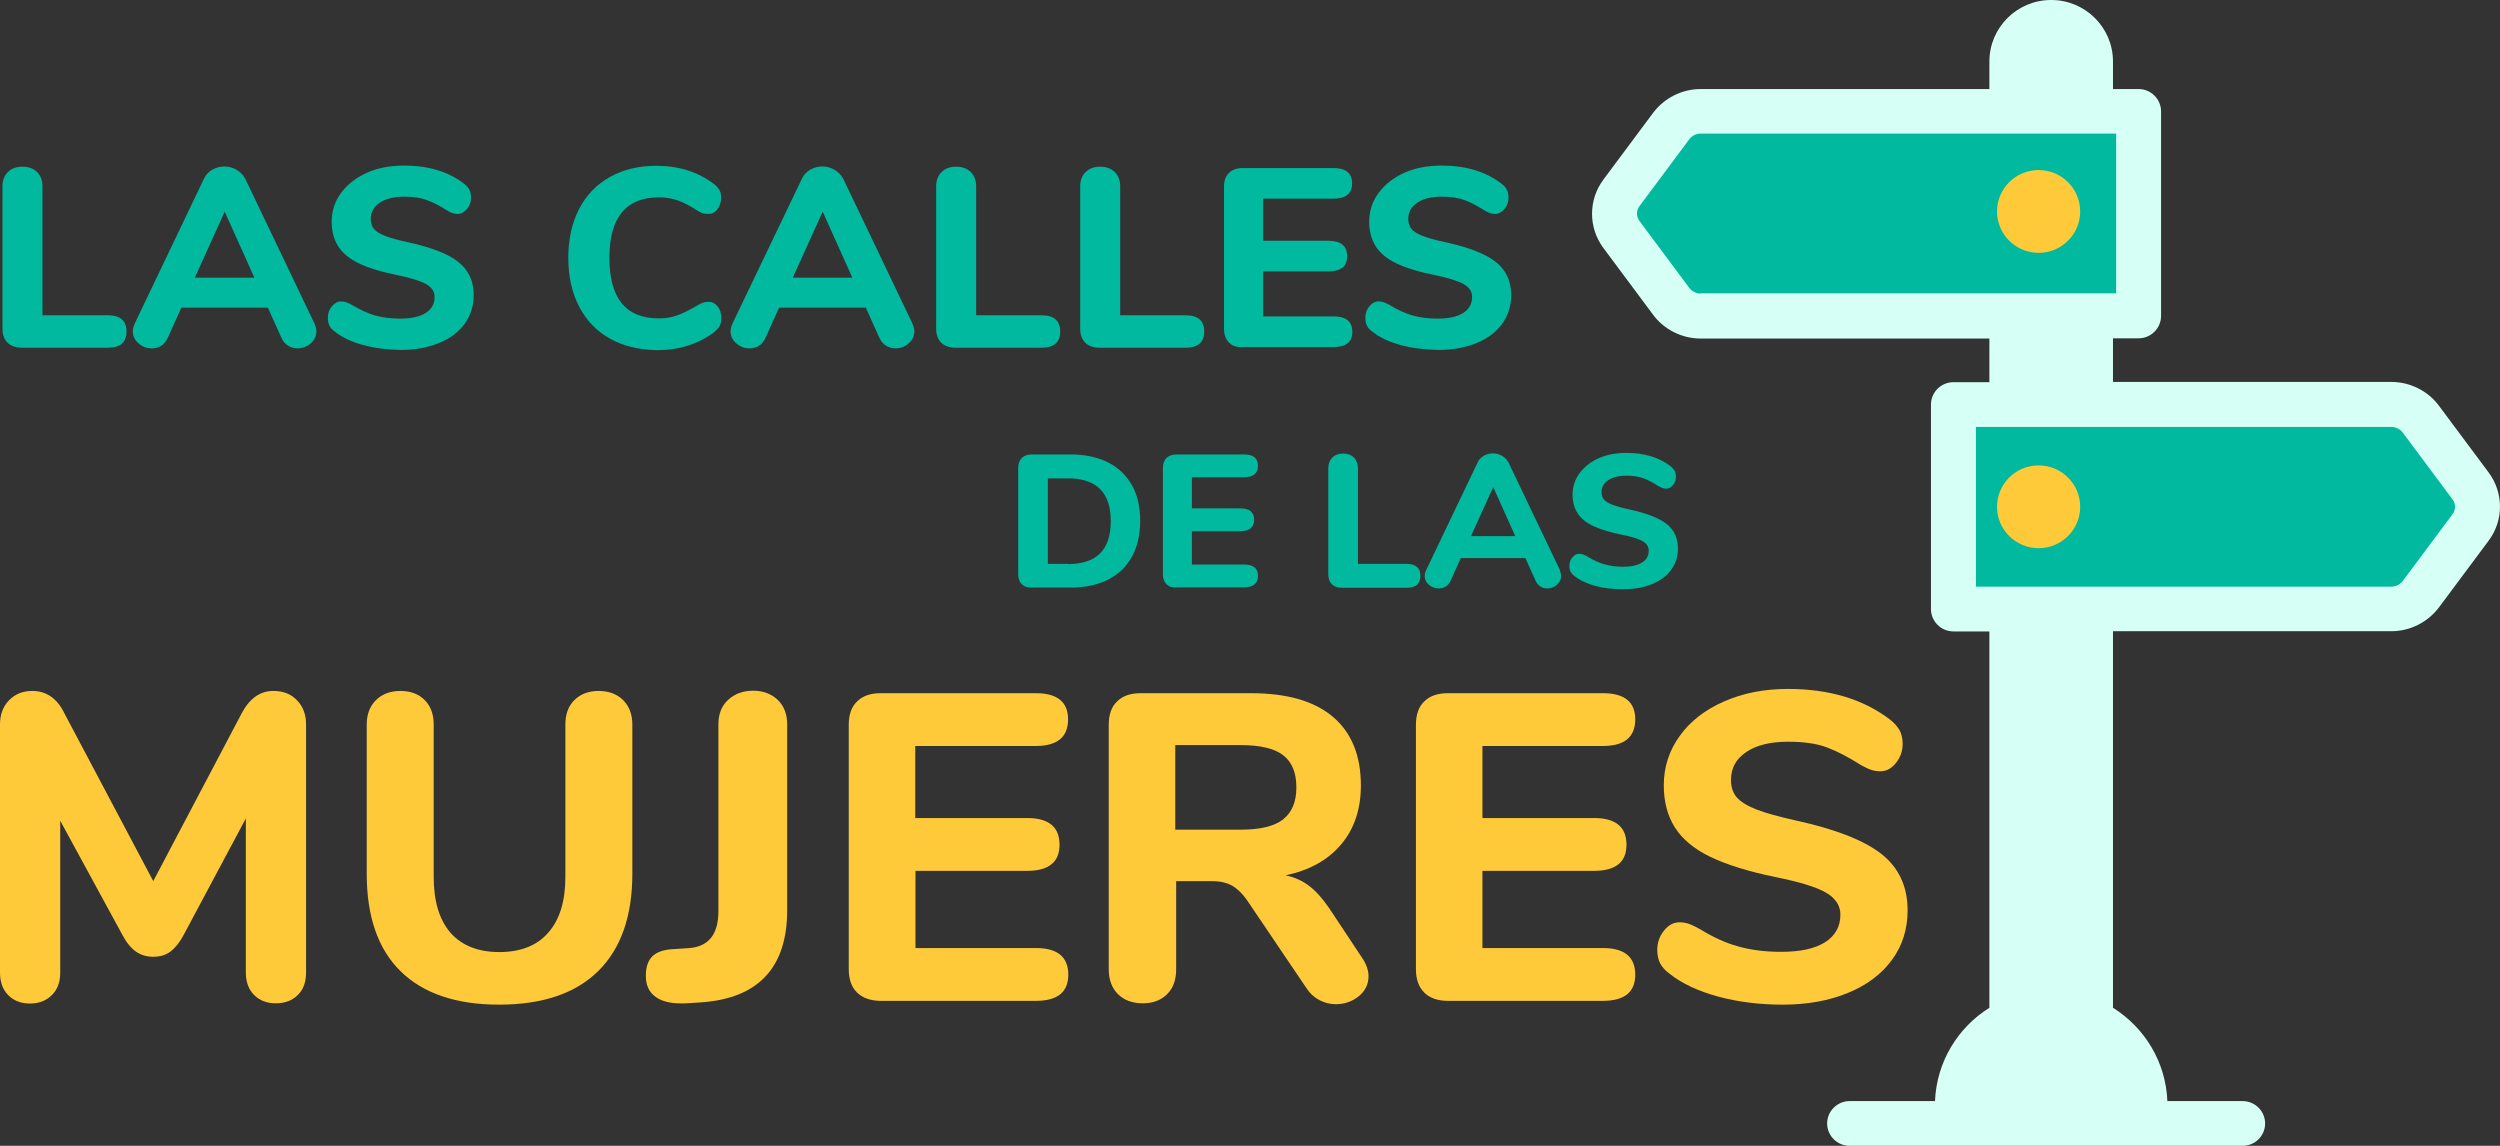<?xml version="1.0"?>
<svg width="192" height="88" viewBox="0 0 192 88" fill="none" xmlns="http://www.w3.org/2000/svg"><rect x="0" y="0" width="192" height="88" fill="#333333" stroke="none"/> <g clip-path="url(#clip0)"> <path d="M191.133 36.293L187.319 31.172C186.473 30.021 185.092 29.333 183.66 29.333H162.277V25.982H164.245C165.194 25.982 165.97 25.209 165.97 24.264V8.558C165.97 7.613 165.194 6.839 164.245 6.839H162.277V4.726C162.277 2.114 160.155 0 157.531 0C154.908 0 152.785 2.114 152.785 4.726V6.839H130.609C129.176 6.839 127.813 7.527 126.95 8.678L123.136 13.799C121.98 15.363 121.98 17.476 123.136 19.04L126.95 24.161C127.796 25.312 129.176 26 130.609 26H152.785V29.351H150.024C149.075 29.351 148.298 30.124 148.298 31.069V46.775C148.298 47.72 149.075 48.494 150.024 48.494H152.785V77.397C150.369 78.91 148.73 81.539 148.609 84.563H142.051C141.102 84.563 140.325 85.337 140.325 86.282C140.325 87.227 141.102 88 142.051 88H150.335H164.745H172.235C173.184 88 173.961 87.227 173.961 86.282C173.961 85.337 173.184 84.563 172.235 84.563H166.454C166.333 81.539 164.693 78.91 162.277 77.397V48.477H183.66C185.092 48.477 186.456 47.789 187.319 46.638L191.133 41.517C192.289 39.97 192.289 37.857 191.133 36.293Z" fill="#D6FFF6"></path> <path d="M0.57 26.309C0.328 26.068 0.19 25.707 0.19 25.261V14.314C0.19 13.85 0.328 13.489 0.604 13.214C0.88 12.94 1.26 12.802 1.726 12.802C2.192 12.802 2.572 12.94 2.848 13.214C3.124 13.489 3.262 13.85 3.262 14.314V24.212H8.284C9.233 24.212 9.716 24.625 9.716 25.467C9.716 26.292 9.233 26.704 8.284 26.704H1.64C1.174 26.687 0.828 26.567 0.57 26.309Z" fill="#00B99E"></path> <path d="M24.3 25.449C24.3 25.81 24.144 26.12 23.851 26.377C23.558 26.635 23.212 26.755 22.833 26.755C22.591 26.755 22.349 26.687 22.125 26.549C21.901 26.412 21.728 26.206 21.607 25.93L20.572 23.628H13.928L12.892 25.93C12.771 26.206 12.599 26.412 12.392 26.549C12.167 26.687 11.943 26.755 11.667 26.755C11.287 26.755 10.942 26.635 10.649 26.377C10.355 26.12 10.2 25.81 10.2 25.449C10.2 25.26 10.252 25.054 10.355 24.831L15.653 13.747C15.791 13.438 16.016 13.197 16.309 13.025C16.603 12.871 16.913 12.785 17.224 12.785C17.569 12.785 17.88 12.871 18.173 13.042C18.466 13.214 18.691 13.455 18.846 13.747L24.144 24.831C24.248 25.071 24.3 25.277 24.3 25.449ZM14.963 21.325H19.536L17.258 16.256L14.963 21.325Z" fill="#00B99E"></path> <path d="M27.889 26.498C26.992 26.257 26.267 25.913 25.715 25.467C25.525 25.329 25.369 25.175 25.3 25.003C25.214 24.848 25.18 24.642 25.18 24.384C25.18 24.058 25.283 23.765 25.49 23.525C25.697 23.284 25.922 23.147 26.181 23.147C26.319 23.147 26.457 23.164 26.595 23.216C26.733 23.267 26.905 23.336 27.095 23.456C27.665 23.8 28.234 24.058 28.804 24.229C29.373 24.384 30.012 24.47 30.702 24.47C31.565 24.47 32.221 24.332 32.687 24.04C33.153 23.748 33.377 23.336 33.377 22.803C33.377 22.391 33.17 22.081 32.739 21.824C32.307 21.583 31.565 21.343 30.478 21.119C29.253 20.878 28.286 20.569 27.561 20.226C26.837 19.882 26.302 19.435 25.974 18.919C25.646 18.404 25.473 17.768 25.473 17.029C25.473 16.204 25.715 15.466 26.198 14.812C26.681 14.159 27.337 13.644 28.183 13.266C29.028 12.888 29.977 12.716 31.047 12.716C32.911 12.716 34.43 13.18 35.638 14.108C35.828 14.263 35.983 14.417 36.052 14.589C36.139 14.744 36.173 14.95 36.173 15.191C36.173 15.517 36.069 15.809 35.862 16.05C35.655 16.29 35.431 16.428 35.172 16.428C35.034 16.428 34.896 16.411 34.775 16.376C34.654 16.342 34.482 16.256 34.257 16.119C33.722 15.775 33.222 15.517 32.773 15.362C32.325 15.191 31.755 15.105 31.047 15.105C30.254 15.105 29.615 15.259 29.166 15.569C28.7 15.878 28.476 16.29 28.476 16.823C28.476 17.132 28.562 17.39 28.735 17.596C28.907 17.803 29.201 17.974 29.615 18.129C30.029 18.284 30.616 18.456 31.375 18.61C33.153 19.006 34.43 19.504 35.207 20.122C35.983 20.741 36.38 21.583 36.38 22.648C36.38 23.491 36.156 24.212 35.69 24.865C35.224 25.501 34.568 25.999 33.722 26.343C32.877 26.687 31.893 26.876 30.789 26.876C29.736 26.859 28.769 26.738 27.889 26.498Z" fill="#00B99E"></path> <path d="M46.838 26C45.82 25.433 45.026 24.608 44.474 23.542C43.922 22.477 43.645 21.222 43.645 19.796C43.645 18.37 43.922 17.115 44.474 16.05C45.026 14.985 45.803 14.177 46.838 13.593C47.856 13.025 49.047 12.733 50.411 12.733C52.119 12.733 53.603 13.197 54.846 14.143C55.036 14.297 55.174 14.452 55.26 14.607C55.346 14.761 55.381 14.95 55.381 15.191C55.381 15.534 55.277 15.826 55.105 16.067C54.915 16.308 54.691 16.428 54.414 16.428C54.225 16.428 54.069 16.411 53.931 16.359C53.793 16.308 53.638 16.239 53.465 16.119C52.948 15.775 52.464 15.534 52.016 15.38C51.567 15.225 51.101 15.156 50.583 15.156C49.323 15.156 48.374 15.552 47.753 16.325C47.114 17.098 46.804 18.25 46.804 19.796C46.804 22.906 48.064 24.453 50.6 24.453C51.084 24.453 51.55 24.384 51.981 24.23C52.413 24.075 52.913 23.834 53.5 23.491C53.69 23.37 53.862 23.285 53.983 23.25C54.121 23.198 54.259 23.181 54.432 23.181C54.708 23.181 54.932 23.302 55.122 23.542C55.312 23.783 55.398 24.075 55.398 24.419C55.398 24.659 55.364 24.848 55.277 25.02C55.191 25.175 55.053 25.329 54.88 25.484C53.638 26.429 52.154 26.893 50.445 26.893C49.047 26.859 47.856 26.584 46.838 26Z" fill="#00B99E"></path> <path d="M70.223 25.449C70.223 25.81 70.068 26.12 69.775 26.377C69.481 26.635 69.136 26.755 68.756 26.755C68.515 26.755 68.273 26.687 68.049 26.549C67.824 26.412 67.652 26.206 67.531 25.93L66.496 23.628H59.834L58.798 25.93C58.678 26.206 58.505 26.412 58.298 26.549C58.074 26.687 57.849 26.755 57.573 26.755C57.194 26.755 56.848 26.635 56.555 26.377C56.261 26.12 56.106 25.81 56.106 25.449C56.106 25.26 56.158 25.054 56.261 24.831L61.577 13.747C61.715 13.438 61.939 13.197 62.233 13.025C62.526 12.871 62.837 12.785 63.148 12.785C63.493 12.785 63.803 12.871 64.097 13.042C64.39 13.214 64.614 13.455 64.77 13.747L70.068 24.831C70.171 25.071 70.223 25.277 70.223 25.449ZM60.887 21.325H65.46L63.182 16.256L60.887 21.325Z" fill="#00B99E"></path> <path d="M72.277 26.309C72.035 26.068 71.897 25.707 71.897 25.261V14.314C71.897 13.85 72.035 13.489 72.311 13.214C72.588 12.94 72.967 12.802 73.433 12.802C73.899 12.802 74.279 12.94 74.555 13.214C74.831 13.489 74.969 13.85 74.969 14.314V24.212H79.991C80.94 24.212 81.424 24.625 81.424 25.467C81.424 26.292 80.94 26.704 79.991 26.704H73.33C72.881 26.687 72.536 26.567 72.277 26.309Z" fill="#00B99E"></path> <path d="M83.339 26.309C83.097 26.068 82.959 25.707 82.959 25.261V14.314C82.959 13.85 83.097 13.489 83.374 13.214C83.65 12.94 84.029 12.802 84.495 12.802C84.961 12.802 85.341 12.94 85.617 13.214C85.893 13.489 86.031 13.85 86.031 14.314V24.212H91.053C92.003 24.212 92.486 24.625 92.486 25.467C92.486 26.292 92.003 26.704 91.053 26.704H84.392C83.943 26.687 83.581 26.567 83.339 26.309Z" fill="#00B99E"></path> <path d="M94.385 26.309C94.143 26.068 94.005 25.707 94.005 25.261V14.332C94.005 13.868 94.126 13.524 94.385 13.283C94.626 13.043 94.989 12.905 95.437 12.905H102.392C103.359 12.905 103.842 13.3 103.842 14.074C103.842 14.864 103.359 15.259 102.392 15.259H97.008V18.49H102.013C102.979 18.49 103.462 18.885 103.462 19.676C103.462 20.466 102.979 20.844 102.013 20.844H97.008V24.298H102.41C103.376 24.298 103.859 24.694 103.859 25.484C103.859 26.274 103.376 26.653 102.41 26.653H95.455C94.989 26.687 94.643 26.567 94.385 26.309Z" fill="#00B99E"></path> <path d="M107.569 26.498C106.672 26.257 105.947 25.913 105.395 25.467C105.205 25.329 105.05 25.175 104.981 25.003C104.894 24.848 104.86 24.642 104.86 24.384C104.86 24.058 104.963 23.765 105.17 23.525C105.377 23.284 105.602 23.147 105.861 23.147C105.999 23.147 106.137 23.164 106.275 23.216C106.413 23.267 106.586 23.336 106.775 23.456C107.345 23.8 107.914 24.058 108.484 24.229C109.053 24.384 109.692 24.47 110.382 24.47C111.245 24.47 111.901 24.332 112.367 24.04C112.833 23.748 113.057 23.336 113.057 22.803C113.057 22.391 112.85 22.081 112.419 21.824C111.987 21.583 111.245 21.343 110.158 21.119C108.933 20.878 107.966 20.569 107.241 20.226C106.517 19.882 105.982 19.435 105.654 18.919C105.326 18.404 105.153 17.768 105.153 17.029C105.153 16.204 105.395 15.466 105.878 14.812C106.361 14.159 107.017 13.644 107.863 13.266C108.708 12.888 109.657 12.716 110.727 12.716C112.591 12.716 114.11 13.18 115.318 14.108C115.508 14.263 115.663 14.417 115.732 14.589C115.819 14.744 115.853 14.95 115.853 15.191C115.853 15.517 115.75 15.809 115.542 16.05C115.335 16.29 115.111 16.428 114.852 16.428C114.714 16.428 114.576 16.411 114.455 16.376C114.334 16.342 114.162 16.256 113.937 16.119C113.402 15.775 112.902 15.517 112.453 15.362C112.005 15.191 111.435 15.105 110.727 15.105C109.934 15.105 109.295 15.259 108.846 15.569C108.38 15.878 108.156 16.29 108.156 16.823C108.156 17.132 108.242 17.39 108.415 17.596C108.587 17.803 108.881 17.974 109.295 18.129C109.709 18.284 110.296 18.456 111.055 18.61C112.833 19.006 114.11 19.504 114.887 20.122C115.663 20.741 116.06 21.583 116.06 22.648C116.06 23.491 115.836 24.212 115.37 24.865C114.904 25.501 114.248 25.999 113.402 26.343C112.557 26.687 111.573 26.876 110.469 26.876C109.416 26.859 108.449 26.738 107.569 26.498Z" fill="#00B99E"></path> <path d="M22.815 53.786C23.281 54.267 23.506 54.886 23.506 55.642V74.682C23.506 75.421 23.298 76.005 22.867 76.418C22.436 76.847 21.883 77.053 21.176 77.053C20.503 77.053 19.95 76.847 19.519 76.418C19.087 75.988 18.88 75.404 18.88 74.682V62.859L14.1 71.812C13.789 72.397 13.444 72.809 13.082 73.084C12.719 73.359 12.271 73.479 11.753 73.479C11.252 73.479 10.821 73.342 10.441 73.084C10.061 72.809 9.716 72.397 9.406 71.812L4.625 63.031V74.699C4.625 75.421 4.418 75.988 3.987 76.418C3.555 76.847 3.003 77.071 2.295 77.071C1.622 77.071 1.07 76.865 0.639 76.435C0.207 76.005 0 75.421 0 74.699V55.642C0 54.886 0.224 54.267 0.69 53.786C1.156 53.305 1.743 53.065 2.485 53.065C3.555 53.065 4.384 53.632 4.936 54.766L11.77 67.671L18.57 54.766C19.174 53.632 19.985 53.065 20.986 53.065C21.762 53.065 22.366 53.305 22.815 53.786Z" fill="#FFCA3A"></path> <path d="M30.771 74.596C29.028 72.895 28.165 70.386 28.165 67.104V55.642C28.165 54.852 28.407 54.233 28.873 53.769C29.339 53.305 29.977 53.065 30.754 53.065C31.53 53.065 32.169 53.305 32.618 53.769C33.084 54.233 33.308 54.869 33.308 55.642V67.344C33.308 69.218 33.739 70.644 34.602 71.641C35.465 72.62 36.725 73.118 38.347 73.118C39.987 73.118 41.247 72.62 42.109 71.623C42.99 70.627 43.421 69.2 43.421 67.344V55.642C43.421 54.852 43.645 54.233 44.111 53.769C44.577 53.305 45.199 53.065 45.975 53.065C46.752 53.065 47.391 53.305 47.856 53.769C48.322 54.233 48.564 54.869 48.564 55.642V67.104C48.564 70.369 47.684 72.861 45.941 74.579C44.198 76.297 41.661 77.157 38.33 77.157C35.034 77.157 32.497 76.297 30.771 74.596Z" fill="#FFCA3A"></path> <path d="M50.394 76.59C49.859 76.229 49.6 75.679 49.6 74.94C49.6 74.27 49.772 73.771 50.1 73.445C50.445 73.118 50.963 72.929 51.688 72.895L52.758 72.826C54.38 72.758 55.174 71.812 55.174 69.974V55.625C55.174 54.834 55.416 54.216 55.916 53.752C56.417 53.288 57.055 53.047 57.832 53.047C58.608 53.047 59.247 53.288 59.73 53.752C60.213 54.216 60.455 54.852 60.455 55.625V69.905C60.455 74.321 58.229 76.693 53.793 76.985L52.723 77.054C51.688 77.105 50.911 76.951 50.394 76.59Z" fill="#FFCA3A"></path> <path d="M65.822 76.229C65.391 75.799 65.184 75.198 65.184 74.425V55.677C65.184 54.886 65.391 54.285 65.822 53.872C66.254 53.443 66.858 53.237 67.634 53.237H79.542C81.199 53.237 82.028 53.907 82.028 55.247C82.028 56.605 81.199 57.292 79.542 57.292H70.292V62.825H78.887C80.543 62.825 81.372 63.513 81.372 64.87C81.372 66.211 80.543 66.881 78.887 66.881H70.309V72.809H79.56C81.216 72.809 82.045 73.497 82.045 74.854C82.045 76.195 81.216 76.865 79.56 76.865H67.652C66.858 76.865 66.254 76.641 65.822 76.229Z" fill="#FFCA3A"></path> <path d="M105.102 74.975C105.102 75.593 104.843 76.109 104.342 76.521C103.842 76.916 103.255 77.123 102.582 77.123C102.15 77.123 101.736 77.019 101.339 76.813C100.942 76.607 100.597 76.298 100.321 75.868L95.886 69.304C95.506 68.719 95.092 68.307 94.678 68.049C94.246 67.791 93.711 67.671 93.055 67.671H90.329V74.442C90.329 75.249 90.104 75.885 89.638 76.349C89.172 76.813 88.551 77.054 87.775 77.054C86.963 77.054 86.325 76.813 85.859 76.349C85.393 75.885 85.151 75.249 85.151 74.442V55.677C85.151 54.886 85.358 54.285 85.79 53.872C86.221 53.443 86.825 53.237 87.602 53.237H96.058C98.837 53.237 100.942 53.838 102.375 55.058C103.807 56.278 104.515 58.031 104.515 60.334C104.515 62.138 104.014 63.65 102.996 64.853C101.978 66.056 100.563 66.846 98.716 67.225C99.389 67.362 99.993 67.62 100.511 68.015C101.046 68.41 101.546 68.977 102.047 69.699L104.601 73.548C104.929 74.029 105.102 74.51 105.102 74.975ZM98.543 62.928C99.217 62.396 99.562 61.588 99.562 60.471C99.562 59.337 99.217 58.512 98.543 57.997C97.87 57.481 96.783 57.223 95.282 57.223H90.26V63.719H95.282C96.766 63.719 97.87 63.461 98.543 62.928Z" fill="#FFCA3A"></path> <path d="M109.382 76.229C108.95 75.799 108.743 75.198 108.743 74.425V55.677C108.743 54.886 108.95 54.285 109.382 53.872C109.813 53.443 110.417 53.237 111.194 53.237H123.102C124.759 53.237 125.587 53.907 125.587 55.247C125.587 56.605 124.759 57.292 123.102 57.292H113.851V62.825H122.429C124.085 62.825 124.914 63.513 124.914 64.87C124.914 66.211 124.085 66.881 122.429 66.881H113.851V72.809H123.102C124.759 72.809 125.587 73.497 125.587 74.854C125.587 76.195 124.759 76.865 123.102 76.865H111.194C110.4 76.865 109.796 76.641 109.382 76.229Z" fill="#FFCA3A"></path> <path d="M131.955 76.538C130.436 76.126 129.176 75.541 128.227 74.785C127.882 74.545 127.658 74.27 127.502 73.995C127.364 73.72 127.278 73.359 127.278 72.947C127.278 72.397 127.451 71.898 127.796 71.469C128.141 71.039 128.538 70.833 128.987 70.833C129.228 70.833 129.47 70.867 129.711 70.953C129.953 71.039 130.229 71.177 130.574 71.366C131.541 71.967 132.507 72.414 133.508 72.689C134.492 72.964 135.579 73.101 136.77 73.101C138.254 73.101 139.376 72.861 140.17 72.362C140.946 71.864 141.343 71.159 141.343 70.249C141.343 69.561 140.981 68.994 140.256 68.565C139.531 68.135 138.237 67.74 136.373 67.362C134.285 66.932 132.628 66.417 131.368 65.815C130.126 65.214 129.211 64.458 128.641 63.564C128.072 62.67 127.779 61.588 127.779 60.316C127.779 58.907 128.193 57.636 129.004 56.519C129.815 55.384 130.954 54.508 132.404 53.872C133.853 53.236 135.476 52.91 137.305 52.91C140.498 52.91 143.121 53.7 145.175 55.281C145.52 55.556 145.744 55.831 145.899 56.106C146.038 56.381 146.124 56.725 146.124 57.12C146.124 57.687 145.951 58.168 145.606 58.598C145.261 59.028 144.864 59.234 144.415 59.234C144.174 59.234 143.932 59.199 143.725 59.131C143.518 59.062 143.207 58.924 142.828 58.701C141.913 58.117 141.067 57.687 140.291 57.395C139.514 57.103 138.53 56.965 137.34 56.965C135.976 56.965 134.889 57.223 134.112 57.756C133.318 58.289 132.939 58.993 132.939 59.921C132.939 60.454 133.094 60.901 133.387 61.244C133.698 61.588 134.199 61.897 134.906 62.172C135.614 62.447 136.615 62.722 137.926 63.014C140.981 63.684 143.173 64.544 144.502 65.592C145.83 66.64 146.504 68.084 146.504 69.922C146.504 71.349 146.107 72.62 145.313 73.703C144.519 74.802 143.397 75.644 141.947 76.246C140.498 76.847 138.824 77.157 136.908 77.157C135.13 77.157 133.491 76.951 131.955 76.538Z" fill="#FFCA3A"></path> <path d="M78.473 44.867C78.283 44.678 78.197 44.421 78.197 44.077V35.966C78.197 35.622 78.283 35.365 78.473 35.176C78.663 34.987 78.921 34.901 79.267 34.901H82.201C83.322 34.901 84.272 35.107 85.083 35.502C85.894 35.914 86.498 36.499 86.929 37.255C87.361 38.011 87.568 38.939 87.568 40.004C87.568 41.07 87.361 41.98 86.929 42.754C86.515 43.527 85.894 44.111 85.083 44.524C84.272 44.936 83.305 45.125 82.183 45.125H79.249C78.921 45.142 78.663 45.056 78.473 44.867ZM82.028 43.321C84.22 43.321 85.307 42.221 85.307 40.022C85.307 37.839 84.22 36.739 82.028 36.739H80.475V43.304H82.028V43.321Z" fill="#00B99E"></path> <path d="M89.587 44.867C89.397 44.678 89.311 44.421 89.311 44.077V35.966C89.311 35.622 89.397 35.365 89.587 35.176C89.777 34.987 90.035 34.901 90.381 34.901H95.541C96.266 34.901 96.611 35.193 96.611 35.777C96.611 36.361 96.248 36.653 95.541 36.653H91.537V39.042H95.247C95.972 39.042 96.317 39.334 96.317 39.918C96.317 40.503 95.955 40.795 95.247 40.795H91.537V43.355H95.541C96.266 43.355 96.611 43.647 96.611 44.232C96.611 44.816 96.248 45.108 95.541 45.108H90.381C90.035 45.142 89.777 45.056 89.587 44.867Z" fill="#00B99E"></path> <path d="M102.289 44.868C102.099 44.678 102.013 44.421 102.013 44.077V35.949C102.013 35.605 102.116 35.348 102.324 35.141C102.531 34.935 102.807 34.832 103.152 34.832C103.497 34.832 103.773 34.935 103.98 35.141C104.187 35.348 104.291 35.623 104.291 35.949V43.304H108.019C108.726 43.304 109.089 43.613 109.089 44.232C109.089 44.833 108.726 45.142 108.019 45.142H103.083C102.738 45.142 102.479 45.057 102.289 44.868Z" fill="#00B99E"></path> <path d="M119.892 44.232C119.892 44.507 119.789 44.73 119.564 44.919C119.34 45.108 119.098 45.194 118.822 45.194C118.632 45.194 118.46 45.143 118.304 45.04C118.132 44.937 118.011 44.782 117.925 44.576L117.148 42.857H112.195L111.418 44.576C111.332 44.782 111.211 44.937 111.039 45.04C110.866 45.143 110.694 45.194 110.504 45.194C110.228 45.194 109.969 45.108 109.744 44.919C109.52 44.73 109.417 44.507 109.417 44.232C109.417 44.095 109.451 43.94 109.537 43.768L113.472 35.537C113.576 35.313 113.731 35.124 113.955 35.004C114.162 34.884 114.404 34.815 114.646 34.815C114.905 34.815 115.129 34.884 115.353 35.004C115.56 35.124 115.733 35.296 115.854 35.52L119.789 43.751C119.84 43.94 119.892 44.095 119.892 44.232ZM112.972 41.173H116.371L114.68 37.41L112.972 41.173Z" fill="#00B99E"></path> <path d="M122.55 45.005C121.894 44.833 121.342 44.575 120.927 44.249C120.789 44.146 120.686 44.026 120.617 43.905C120.548 43.785 120.531 43.63 120.531 43.441C120.531 43.201 120.6 42.995 120.755 42.806C120.91 42.617 121.083 42.531 121.273 42.531C121.376 42.531 121.48 42.548 121.583 42.582C121.687 42.617 121.808 42.668 121.963 42.771C122.377 43.029 122.809 43.218 123.223 43.338C123.654 43.459 124.12 43.527 124.638 43.527C125.276 43.527 125.777 43.424 126.105 43.201C126.45 42.995 126.623 42.685 126.623 42.29C126.623 41.998 126.467 41.74 126.157 41.568C125.846 41.379 125.276 41.207 124.483 41.053C123.585 40.864 122.86 40.64 122.325 40.383C121.79 40.125 121.393 39.798 121.152 39.403C120.91 39.025 120.772 38.544 120.772 37.994C120.772 37.392 120.945 36.843 121.307 36.344C121.67 35.863 122.153 35.468 122.774 35.193C123.395 34.918 124.103 34.781 124.897 34.781C126.277 34.781 127.416 35.124 128.314 35.812C128.452 35.932 128.556 36.052 128.625 36.172C128.694 36.293 128.711 36.447 128.711 36.619C128.711 36.86 128.642 37.066 128.486 37.255C128.331 37.444 128.159 37.53 127.969 37.53C127.865 37.53 127.762 37.513 127.675 37.478C127.589 37.444 127.451 37.392 127.296 37.289C126.899 37.032 126.536 36.843 126.191 36.722C125.846 36.602 125.432 36.533 124.914 36.533C124.327 36.533 123.861 36.654 123.516 36.877C123.171 37.1 122.998 37.41 122.998 37.805C122.998 38.028 123.067 38.234 123.188 38.372C123.326 38.527 123.533 38.647 123.844 38.767C124.155 38.888 124.586 39.008 125.156 39.128C126.485 39.42 127.434 39.798 128.003 40.245C128.573 40.692 128.866 41.328 128.866 42.118C128.866 42.737 128.694 43.287 128.348 43.751C128.003 44.232 127.52 44.593 126.899 44.85C126.277 45.108 125.553 45.246 124.724 45.246C123.93 45.263 123.206 45.177 122.55 45.005Z" fill="#00B99E"></path> <path d="M130.609 22.546C130.264 22.546 129.936 22.374 129.729 22.099L125.915 16.978C125.656 16.634 125.656 16.17 125.915 15.827L129.729 10.706C129.936 10.431 130.264 10.259 130.609 10.259H162.519V22.529H130.609V22.546Z" fill="#00B99E"></path> <path d="M188.354 39.489L184.54 44.61C184.333 44.885 184.005 45.057 183.66 45.057H151.75V32.787H183.66C184.005 32.787 184.333 32.959 184.54 33.234L188.354 38.355C188.613 38.681 188.613 39.145 188.354 39.489Z" fill="#00B99E"></path> <path d="M156.565 19.418C158.328 19.418 159.758 17.995 159.758 16.239C159.758 14.483 158.328 13.06 156.565 13.06C154.802 13.06 153.372 14.483 153.372 16.239C153.372 17.995 154.802 19.418 156.565 19.418Z" fill="#FFCA3A"></path> <path d="M156.565 42.101C158.328 42.101 159.758 40.678 159.758 38.922C159.758 37.166 158.328 35.743 156.565 35.743C154.802 35.743 153.372 37.166 153.372 38.922C153.372 40.678 154.802 42.101 156.565 42.101Z" fill="#FFCA3A"></path> </g> <defs> <clipPath id="clip0"> <rect width="192" height="88" fill="white"></rect> </clipPath> </defs> </svg> 